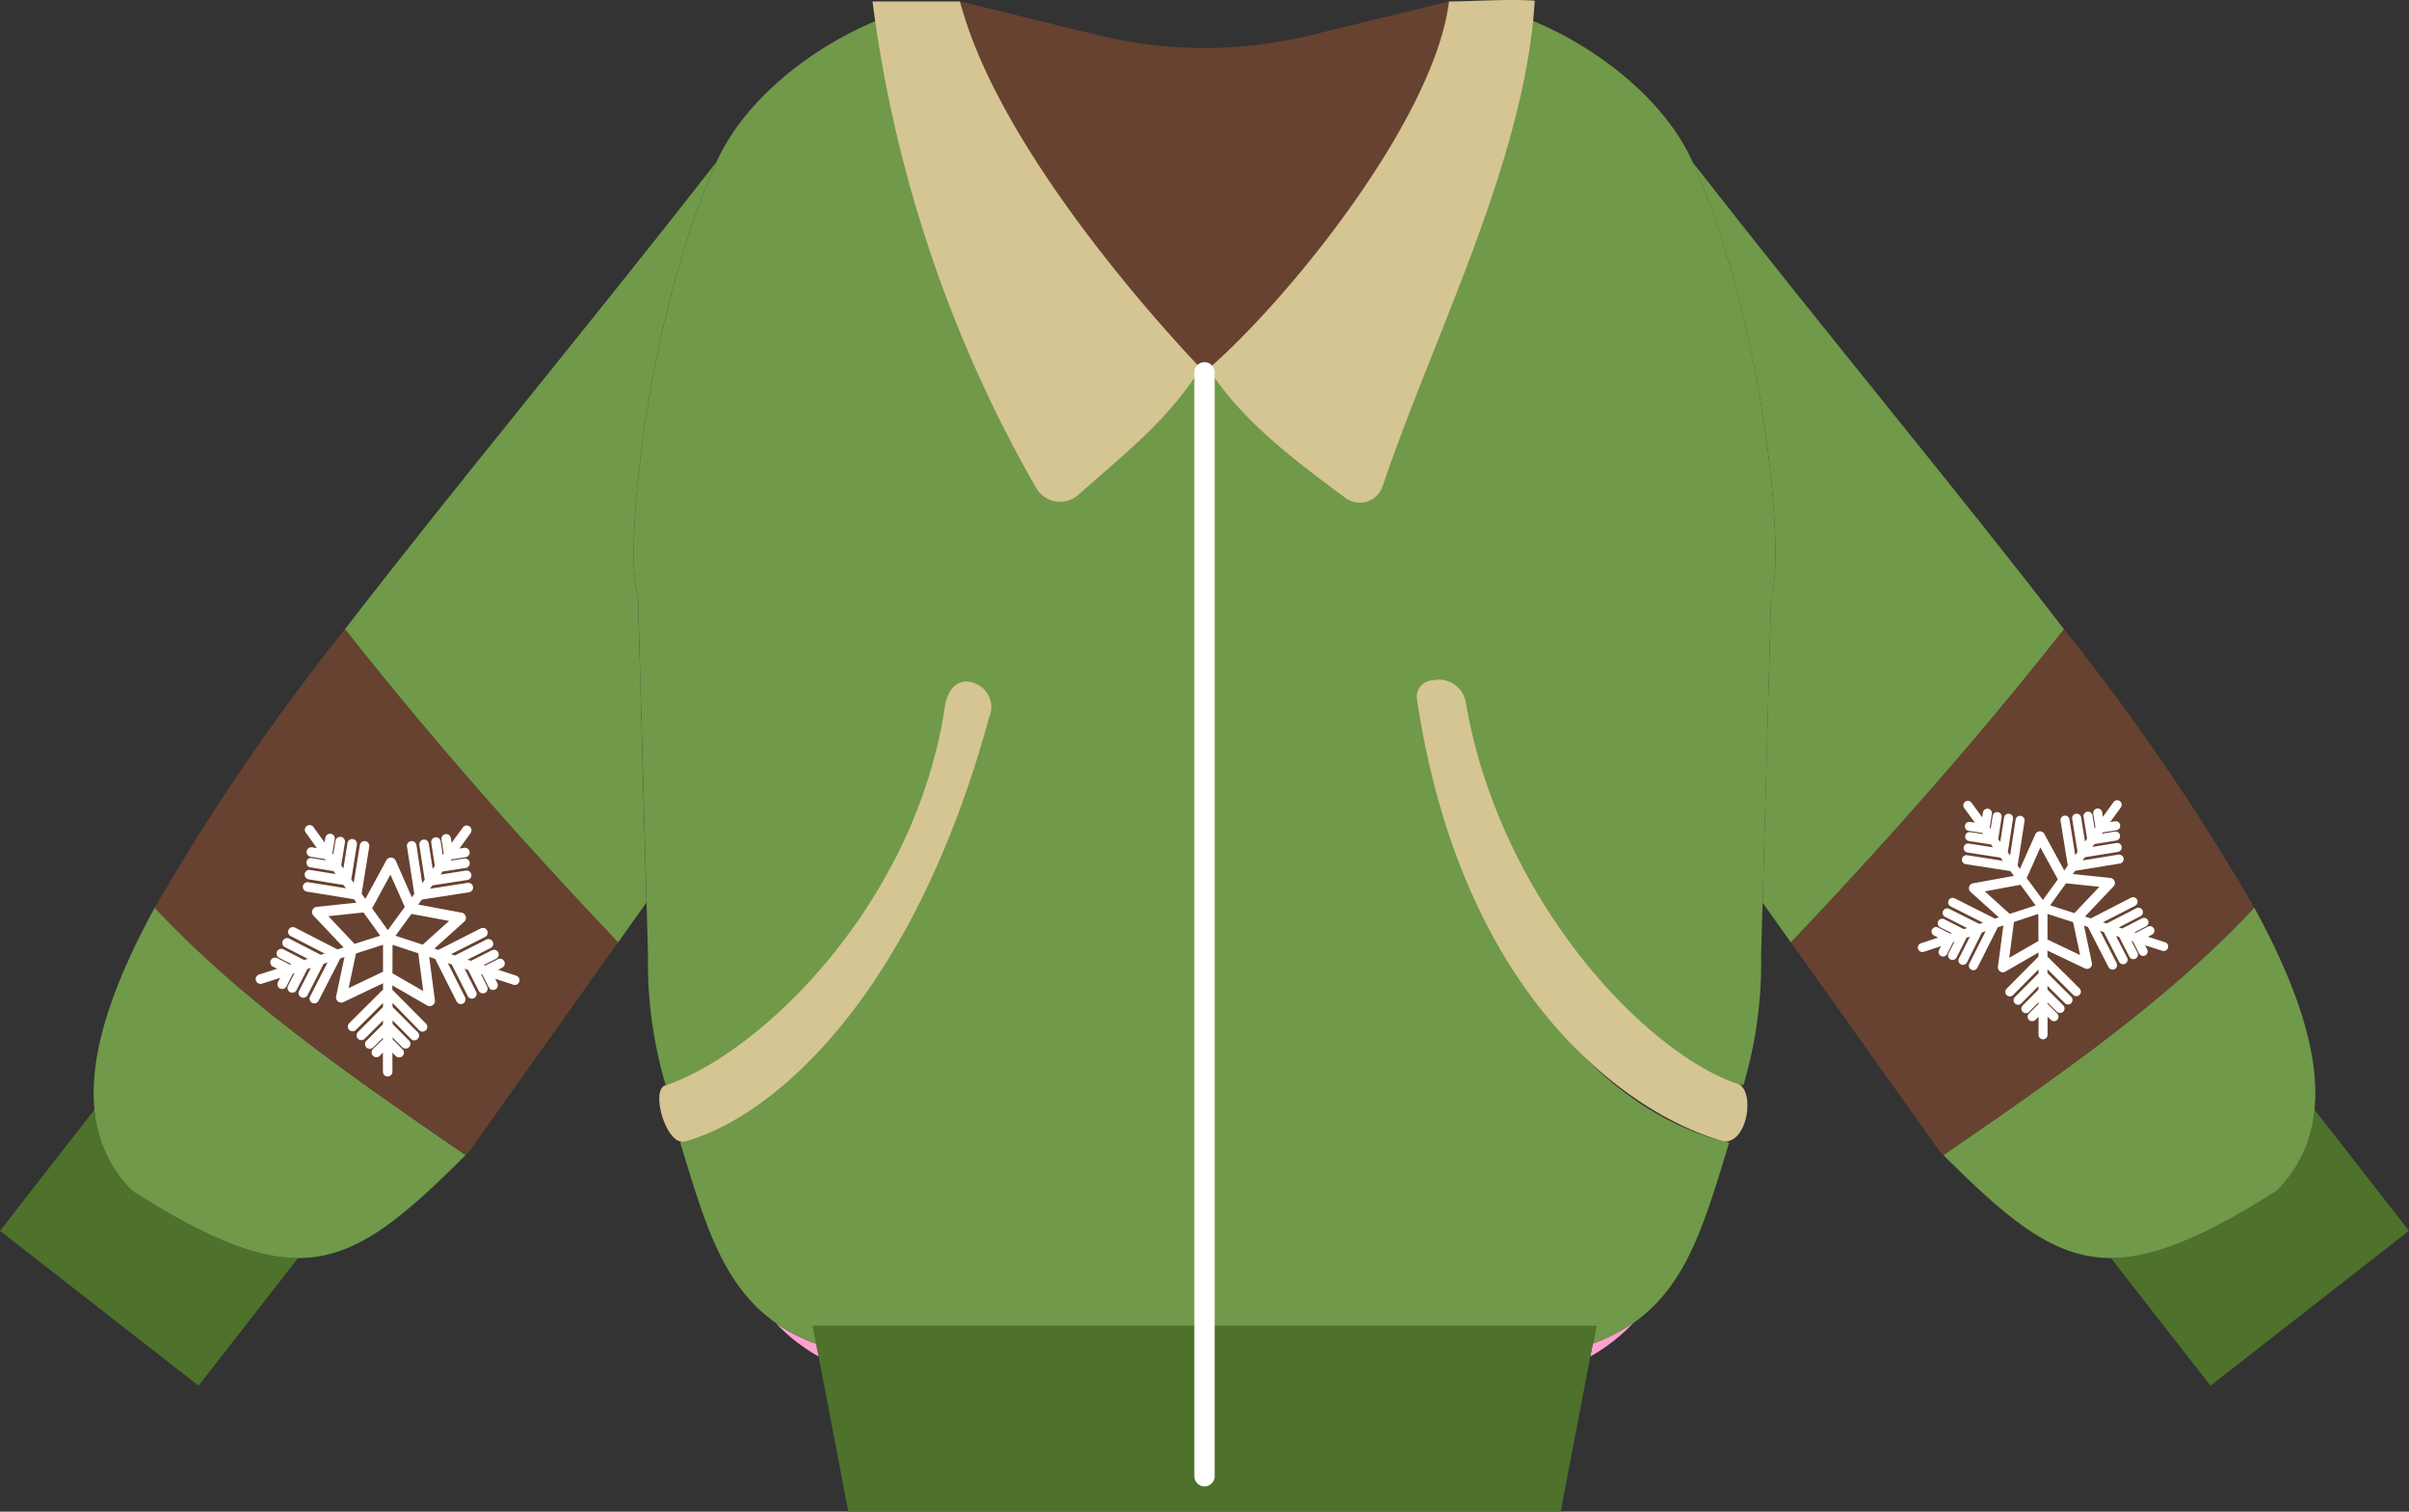 <svg id="Group_858" data-name="Group 858" xmlns="http://www.w3.org/2000/svg" xmlns:xlink="http://www.w3.org/1999/xlink" width="96.548" height="60.581" viewBox="0 0 96.548 60.581">
  <rect x="0" y="0" width="96.548" height="60.581" fill="#333333" stroke="none"/>
  <defs>
    <clipPath id="clip-path">
      <rect id="Rectangle_313" data-name="Rectangle 313" width="96.548" height="60.581" fill="none"/>
    </clipPath>
  </defs>
  <g id="Group_857" data-name="Group 857" transform="translate(0 0)" clip-path="url(#clip-path)">
    <path id="Path_1712" data-name="Path 1712" d="M126.615,54.261a.175.175,0,0,0-.1-.087l-.667-.214.157-.081a.175.175,0,0,0,.087-.1.173.173,0,0,0-.011-.133.174.174,0,0,0-.234-.076l-.468.24-.055-.018.452-.232a.169.169,0,0,0,.086-.1.167.167,0,0,0-.011-.133.171.171,0,0,0-.1-.087.175.175,0,0,0-.133.011l-.763.392-.132-.043.84-.432a.173.173,0,0,0,.087-.1.175.175,0,0,0-.246-.208l-1.151.591-.143-.046,1.245-.64a.175.175,0,0,0,.076-.235.175.175,0,0,0-.235-.075l-1.556.8-.226-.073,1.106-1.166a.193.193,0,0,0-.119-.324l-1.457-.153.091-.126,1.727-.28a.175.175,0,0,0,.145-.2.175.175,0,0,0-.2-.144l-1.382.224.088-.122,1.277-.207a.175.175,0,0,0,.145-.2.178.178,0,0,0-.071-.113.171.171,0,0,0-.13-.031l-.933.151.079-.109.846-.137a.175.175,0,0,0,.075-.314.168.168,0,0,0-.13-.031l-.5.081.036-.05.519-.084a.176.176,0,0,0,.114-.071.175.175,0,0,0-.17-.274l-.175.029.411-.569a.176.176,0,0,0-.04-.244.17.17,0,0,0-.13-.031.175.175,0,0,0-.114.07l-.41.569-.029-.174a.175.175,0,0,0-.07-.114.173.173,0,0,0-.13-.031.174.174,0,0,0-.145.2l.084.519-.033.047-.081-.5a.174.174,0,0,0-.07-.114.17.17,0,0,0-.13-.031.174.174,0,0,0-.145.2l.137.846-.081.112-.15-.933a.175.175,0,0,0-.345.056l.207,1.277-.088.122-.224-1.382a.175.175,0,0,0-.314-.075.175.175,0,0,0-.031.131l.28,1.727-.138.19-.769-1.415a.2.2,0,0,0-.176-.1.193.193,0,0,0-.106.037.2.2,0,0,0-.063.077l-.6,1.34-.089-.122.268-1.729a.175.175,0,0,0-.276-.168.177.177,0,0,0-.069.115l-.214,1.384-.089-.122.2-1.279a.175.175,0,0,0-.345-.053l-.145.934-.079-.109.131-.847a.175.175,0,0,0-.145-.2.174.174,0,0,0-.2.146l-.078.5-.037-.049.081-.52a.175.175,0,0,0-.345-.053l-.027.175-.414-.566a.174.174,0,0,0-.114-.069.175.175,0,0,0-.2.146.175.175,0,0,0,.032.129l.414.566-.175-.027a.174.174,0,1,0-.053.344l.519.081.034.047-.5-.078a.173.173,0,0,0-.13.031.178.178,0,0,0-.069.114.175.175,0,0,0,.146.2l.847.132.081.111-.934-.145a.174.174,0,1,0-.053.344l1.279.2.089.121-1.384-.214a.172.172,0,0,0-.129.031.169.169,0,0,0-.069.114.174.174,0,0,0,.145.2l1.729.268.136.186-1.582.294a.191.191,0,0,0-.15.137.189.189,0,0,0,.057.194l1.094.986-.147.048-1.562-.789a.175.175,0,0,0-.234.078.17.17,0,0,0-.01.133.175.175,0,0,0,.087.1l1.25.632-.143.047-1.155-.583a.176.176,0,0,0-.234.077.175.175,0,0,0,.077.234l.843.426-.127.042-.765-.386a.175.175,0,0,0-.157.312l.454.228-.059.019-.469-.237a.177.177,0,0,0-.133-.01.175.175,0,0,0-.024.322l.158.08-.666.219a.174.174,0,0,0-.025.321.172.172,0,0,0,.133.01l.666-.218-.08.158a.175.175,0,0,0,.077.234.171.171,0,0,0,.133.01.174.174,0,0,0,.1-.087l.238-.469.055-.018-.23.454a.175.175,0,1,0,.312.157l.386-.765.132-.043-.426.844a.174.174,0,0,0,.077.234.169.169,0,0,0,.133.011.173.173,0,0,0,.1-.087l.583-1.155.143-.047L118.945,55a.175.175,0,0,0,.077.234.17.17,0,0,0,.133.01.174.174,0,0,0,.1-.087l.788-1.561.216-.071-.209,1.59a.193.193,0,0,0,.287.192l1.277-.737v.16l-1.233,1.241a.173.173,0,0,0-.05.124.174.174,0,0,0,.173.173.157.157,0,0,0,.125-.051l.986-.994v.151l-.912.918a.175.175,0,0,0,.248.246l.665-.671V56l-.6.608a.174.174,0,1,0,.248.246l.358-.36v.062l-.371.373a.175.175,0,0,0,0,.247.179.179,0,0,0,.246,0l.125-.126,0,.7a.175.175,0,0,0,.174.174h0a.174.174,0,0,0,.123-.051.17.17,0,0,0,.051-.124l0-.7.126.125a.174.174,0,1,0,.246-.248l-.373-.37V56.5l.36.358a.178.178,0,0,0,.246,0,.173.173,0,0,0,0-.246l-.608-.6v-.139l.671.666a.174.174,0,1,0,.246-.248l-.918-.912v-.151l.994.987a.174.174,0,1,0,.246-.248l-1.241-1.233V54.5l1.446.689a.193.193,0,0,0,.2-.023.191.191,0,0,0,.069-.19l-.306-1.438.153.049.8,1.556a.172.172,0,0,0,.1.087.174.174,0,0,0,.208-.246L124,53.734l.143.046.591,1.151a.176.176,0,0,0,.1.087.171.171,0,0,0,.132-.011.173.173,0,0,0,.087-.1.176.176,0,0,0-.011-.133l-.432-.84.127.041.392.762a.178.178,0,0,0,.1.087.173.173,0,0,0,.133-.011.175.175,0,0,0,.076-.235l-.232-.452.059.019.24.467a.171.171,0,0,0,.1.087.177.177,0,0,0,.133-.011.174.174,0,0,0,.086-.1.172.172,0,0,0-.011-.133l-.081-.158.668.214a.178.178,0,0,0,.133-.011.174.174,0,0,0,.086-.1.172.172,0,0,0-.011-.133m-5.453-2.569.528-1.185.671,1.236-.577.8Zm.454,2.434-1.13.652.182-1.387.944-.311ZM120.5,53.078l-.968-.872,1.381-.256.585.8Zm2.452.322.27,1.271-1.262-.6,0-.99Zm-.888-.652.615-.852,1.288.136-.964,1.018Z" transform="translate(-39.067 -16.263)" fill="#fff"/>
    <path id="Path_1713" data-name="Path 1713" d="M80.583,6.843C79.4,4.192,76.461,2.009,73.737,1,73.314,7.84,69.3,12.416,67.28,18.876,65.687,16.22,62.6,17.5,61.011,14.844c-1.594,2.656-3.89,2.9-6.015,5.028A43.43,43.43,0,0,1,48,1.108c-2.64,1.054-5.416,3.179-6.555,5.734-2.947,6.612-3.7,16.093-3.141,17.288l.346,12.375.058,2.086a17.281,17.281,0,0,0,.711,5.238c.083-.021.17-.051.255-.079,3.894-1.3,10.582-7.15,11.544-15.246v-.64c1,.143.643.667.462,1.661C49.522,41.4,42.578,44.337,40,46.125l0,.005c.97,3.171,1.671,5.7,3.828,7.218a7.006,7.006,0,0,0,1.627.84l-.137-.717h31.4l-.137.717a7.006,7.006,0,0,0,1.627-.84c2.157-1.514,2.858-4.047,3.828-7.218l0-.005c-3.392-.738-10.1-4.65-11.838-17.671l1-.553C72.148,36,78.46,42.446,82.353,43.75c.086.029.172.059.255.079a17.281,17.281,0,0,0,.711-5.238l.059-2.086.346-12.375c.556-1.195-.194-10.676-3.141-17.288" transform="translate(-12.737 -0.334)" fill="#709949"/>
    <path id="Path_1714" data-name="Path 1714" d="M95.712,80.956a7.286,7.286,0,0,0,1.724-1.346,7.031,7.031,0,0,1-1.627.839Z" transform="translate(-31.974 -26.595)" fill="#ffa1cf"/>
    <path id="Path_1715" data-name="Path 1715" d="M85.991,40.912l-.163.023a.658.658,0,0,0-.557.745C87.134,54.086,94.2,58.493,97.6,59.413c.962.007,1.228-2.116.5-2.333-3.727-1.249-9.536-7.421-10.871-15.275a1.094,1.094,0,0,0-1.237-.893" transform="translate(-28.483 -13.663)" fill="#d5c593"/>
    <path id="Path_1716" data-name="Path 1716" d="M135.2,66.778a5.185,5.185,0,0,1-1.522,3.26c-2.9,1.835-4.912,2.684-6.639,2.685l3.991,5.116,7.957-6.206Z" transform="translate(-42.439 -22.308)" fill="#4e712c"/>
    <path id="Path_1717" data-name="Path 1717" d="M101.879,9.774c2.947,6.612,3.7,16.093,3.141,17.288l-.346,12.375,1.138,1.6c3.817-4.016,7.494-8.17,10.945-12.553-4.322-5.617-9.588-11.93-14.878-18.708" transform="translate(-34.034 -3.265)" fill="#709949"/>
    <path id="Path_1718" data-name="Path 1718" d="M131.831,62.715c.22-2.215-.694-4.942-2.415-8.1-3.556,3.81-8.091,6.906-12.461,9.919,2.66,2.65,4.441,4.126,6.715,4.125,1.727,0,3.738-.85,6.639-2.685a5.185,5.185,0,0,0,1.522-3.26" transform="translate(-39.07 -18.245)" fill="#709949"/>
    <path id="Path_1719" data-name="Path 1719" d="M126.353,49.021a90.642,90.642,0,0,0-7.622-11.154c-3.45,4.382-7.128,8.537-10.945,12.553l5.981,8.4.125.125c4.37-3.013,8.9-6.109,12.461-9.919" transform="translate(-36.007 -12.65)" fill="#674230"/>
    <path id="Path_1720" data-name="Path 1720" d="M65.815,14.51c1.365,2.276,3.528,3.863,5.645,5.442a.966.966,0,0,0,1.492-.457c2.055-6.084,5.708-13.064,6.1-19.469-1.077-.073-2.574.033-3.444.033a24.609,24.609,0,0,1-7.273,10.8S58.027,6.115,56.017.058H52.51a52.751,52.751,0,0,0,6.566,19.509,1.107,1.107,0,0,0,1.689.26c1.917-1.709,3.69-3.05,5.05-5.316" transform="translate(-17.542 0)" fill="#d5c593"/>
    <path id="Path_1721" data-name="Path 1721" d="M80.313,79.792h-31.4l.137.717.1.507,1.19,6.221H78.889l1.19-6.221.1-.507Z" transform="translate(-16.341 -26.656)" fill="#4e712c"/>
    <path id="Path_1722" data-name="Path 1722" d="M46.679,79.609A7.252,7.252,0,0,0,48.4,80.955l-.1-.507a6.98,6.98,0,0,1-1.627-.839" transform="translate(-15.594 -26.594)" fill="#ffa1cf"/>
    <path id="Path_1723" data-name="Path 1723" d="M52.287,41.071c-.824-.275-1.106.568-1.15.868-1.163,7.976-7.4,13.984-11.205,15.259-.621.139,0,2.4.752,2.254,3.338-.9,9.052-5.46,12.215-17a1.019,1.019,0,0,0-.612-1.38" transform="translate(-13.255 -13.702)" fill="#d5c593"/>
    <path id="Path_1724" data-name="Path 1724" d="M3.787,66.778,0,71.633l7.957,6.206,3.991-5.116c-1.727,0-3.738-.85-6.639-2.685a5.185,5.185,0,0,1-1.522-3.26" transform="translate(0 -22.308)" fill="#4e712c"/>
    <path id="Path_1725" data-name="Path 1725" d="M35.637,9.774c-5.29,6.778-10.556,13.091-14.878,18.708,3.45,4.383,7.128,8.537,10.945,12.553l1.138-1.6L32.5,27.062c-.556-1.195.194-10.676,3.141-17.288" transform="translate(-6.935 -3.265)" fill="#709949"/>
    <path id="Path_1726" data-name="Path 1726" d="M8.085,54.616c-1.72,3.157-2.635,5.885-2.415,8.1a5.189,5.189,0,0,0,1.522,3.26c2.9,1.835,4.912,2.684,6.639,2.685,2.275,0,4.056-1.474,6.715-4.125-4.37-3.013-8.9-6.109-12.461-9.919" transform="translate(-1.884 -18.245)" fill="#709949"/>
    <path id="Path_1727" data-name="Path 1727" d="M9.313,49.021c3.556,3.81,8.091,6.906,12.461,9.919l.126-.125,5.98-8.4c-3.816-4.016-7.494-8.171-10.945-12.553A90.641,90.641,0,0,0,9.313,49.021" transform="translate(-3.111 -12.65)" fill="#674230"/>
    <path id="Path_1728" data-name="Path 1728" d="M67.575,14.946c3.313-2.823,9.211-10.127,9.8-14.859L71.828,1.441a17.919,17.919,0,0,1-8.505,0L57.777.087c1.729,6.631,9.8,14.859,9.8,14.859" transform="translate(-19.301 -0.029)" fill="#674230"/>
    <path id="Path_1729" data-name="Path 1729" d="M72.286,66.846a.407.407,0,0,1-.407-.407V22.2a.407.407,0,0,1,.814,0V66.439a.407.407,0,0,1-.407.407" transform="translate(-24.012 -7.279)" fill="#fff"/>
    <path id="Path_1730" data-name="Path 1730" d="M125.441,53.94a.182.182,0,0,0-.106-.089l-.691-.222.162-.083a.181.181,0,0,0-.027-.333.177.177,0,0,0-.138.011l-.485.249-.056-.019.468-.24a.181.181,0,0,0-.027-.333.181.181,0,0,0-.138.011l-.79.406-.137-.044.87-.448a.178.178,0,0,0,.09-.105.181.181,0,0,0-.254-.216l-1.193.613-.148-.048,1.29-.663a.177.177,0,0,0,.09-.106.18.18,0,0,0-.254-.216l-1.612.828-.234-.075,1.146-1.208a.2.2,0,0,0-.124-.335l-1.51-.159.095-.13,1.789-.29a.182.182,0,0,0,.15-.208.182.182,0,0,0-.208-.15l-1.432.232.092-.127,1.323-.214a.181.181,0,0,0,.077-.325.178.178,0,0,0-.135-.032l-.966.156.081-.112.876-.143a.177.177,0,0,0,.117-.073.179.179,0,0,0,.033-.135.181.181,0,0,0-.073-.118.179.179,0,0,0-.135-.032l-.52.085.037-.052.538-.087a.181.181,0,1,0-.057-.357l-.182.029.426-.589a.18.18,0,0,0,.031-.135.181.181,0,0,0-.207-.149.182.182,0,0,0-.118.073l-.425.589-.029-.181a.181.181,0,0,0-.073-.118.178.178,0,0,0-.135-.032.185.185,0,0,0-.118.073.183.183,0,0,0-.032.135l.087.538-.035.048-.084-.519a.183.183,0,0,0-.073-.118.181.181,0,0,0-.284.176l.142.876-.084.117-.156-.967a.181.181,0,0,0-.358.058l.214,1.323-.091.127-.232-1.432a.18.18,0,0,0-.073-.118.177.177,0,0,0-.134-.032.181.181,0,0,0-.15.208l.29,1.789-.142.2-.8-1.466a.2.2,0,0,0-.292-.066.194.194,0,0,0-.065.08l-.619,1.388-.093-.127.278-1.791a.181.181,0,0,0-.286-.173.177.177,0,0,0-.071.118l-.222,1.434-.092-.126.205-1.325a.181.181,0,1,0-.357-.055l-.15.968-.082-.112.136-.878a.181.181,0,0,0-.033-.134.179.179,0,0,0-.119-.072.18.18,0,0,0-.206.151l-.08.52-.038-.051.083-.539a.181.181,0,1,0-.357-.055l-.029.181-.429-.586a.178.178,0,0,0-.118-.072.183.183,0,0,0-.135.033.181.181,0,0,0-.039.252l.429.587-.181-.028a.181.181,0,1,0-.055.357l.539.083.035.048-.52-.081a.182.182,0,0,0-.206.151.18.18,0,0,0,.151.206l.877.137.085.115-.967-.15a.186.186,0,0,0-.135.033.179.179,0,0,0-.072.119.18.18,0,0,0,.151.206l1.325.206.093.126-1.434-.222a.181.181,0,0,0-.134.033.176.176,0,0,0-.072.118.181.181,0,0,0,.15.206l1.791.277.141.192-1.64.3a.2.2,0,0,0-.155.142.2.2,0,0,0,.059.2l1.133,1.022-.152.05L116.9,52.09a.178.178,0,0,0-.138-.011.181.181,0,0,0-.105.091.181.181,0,0,0,.08.242l1.3.655-.149.049-1.2-.6a.181.181,0,1,0-.162.323l.874.442-.132.043-.792-.4a.181.181,0,0,0-.163.323l.47.237-.061.02-.487-.246a.182.182,0,0,0-.243.081.178.178,0,0,0-.01.137.181.181,0,0,0,.091.105l.164.083-.69.227a.182.182,0,0,0-.116.228.182.182,0,0,0,.228.115l.69-.227-.083.164a.181.181,0,0,0,.322.163l.246-.487.056-.018-.238.469a.18.18,0,0,0-.01.138.178.178,0,0,0,.09.105.182.182,0,0,0,.242-.08l.4-.792.137-.045-.442.874a.183.183,0,0,0-.01.138.179.179,0,0,0,.09.1.175.175,0,0,0,.138.011.179.179,0,0,0,.105-.091l.6-1.2.148-.049-.654,1.3a.18.18,0,0,0,.08.242.176.176,0,0,0,.137.011.181.181,0,0,0,.106-.091l.817-1.618.224-.074-.217,1.648a.2.2,0,0,0,.3.2l1.323-.764v.165l-1.277,1.287a.181.181,0,0,0,.127.308.163.163,0,0,0,.13-.053l1.022-1.03v.156l-.945.952a.181.181,0,0,0,0,.256.179.179,0,0,0,.128.053.184.184,0,0,0,.128-.054l.689-.695v.139l-.626.631a.181.181,0,1,0,.257.254l.371-.374v.064l-.384.387a.181.181,0,0,0,0,.256.185.185,0,0,0,.256,0l.129-.13,0,.726a.181.181,0,0,0,.18.18h0a.179.179,0,0,0,.127-.053.175.175,0,0,0,.053-.128l0-.727.131.129a.179.179,0,0,0,.127.053h0a.181.181,0,0,0,.127-.309l-.387-.384v-.059l.374.371a.186.186,0,0,0,.256,0,.181.181,0,0,0,0-.256l-.63-.626V55.6l.695.69a.18.18,0,0,0,.128.053.181.181,0,0,0,.127-.309l-.951-.944v-.156l1.03,1.023a.181.181,0,0,0,.256,0,.176.176,0,0,0,.052-.128.179.179,0,0,0-.053-.128l-1.286-1.277v-.24l1.5.714a.2.2,0,0,0,.209-.023.2.2,0,0,0,.071-.2l-.316-1.489.158.051.828,1.612a.179.179,0,0,0,.106.09.181.181,0,0,0,.137-.011.181.181,0,0,0,.079-.244l-.663-1.29.149.047.613,1.192a.181.181,0,0,0,.106.09.175.175,0,0,0,.137-.011.18.18,0,0,0,.079-.243l-.448-.871.133.042.406.79a.18.18,0,0,0,.106.089.176.176,0,0,0,.137-.011.181.181,0,0,0,.079-.243l-.241-.469.061.019.249.485a.181.181,0,0,0,.243.078.177.177,0,0,0,.089-.105.179.179,0,0,0-.011-.139l-.084-.163.691.222a.187.187,0,0,0,.138-.011.182.182,0,0,0,.089-.106.177.177,0,0,0-.011-.138m-5.65-2.661.547-1.228.7,1.281-.6.828Zm.47,2.522-1.171.675.189-1.437.978-.322Zm-1.151-1.087-1-.9,1.431-.266.607.829Zm2.54.333.28,1.318-1.307-.623,0-1.026Zm-.92-.675.637-.883,1.335.141-1,1.055Z" transform="translate(-38.559 -16.089)" fill="#fff"/>
    <path id="Path_1731" data-name="Path 1731" d="M15.4,55.88a.189.189,0,0,0,.094.112.2.2,0,0,0,.145.012l.729-.234-.089.172a.192.192,0,0,0,.083.256.19.19,0,0,0,.256-.083l.262-.511.065-.02-.254.493a.191.191,0,1,0,.339.174l.428-.833.139-.044-.471.918a.19.19,0,0,0,.083.256.183.183,0,0,0,.144.012.19.19,0,0,0,.112-.095l.646-1.257.156-.05-.7,1.36a.19.19,0,0,0,.083.256.187.187,0,0,0,.145.012.188.188,0,0,0,.111-.095l.873-1.7.167-.053-.334,1.57a.21.21,0,0,0,.3.233l1.58-.753v.253l-1.355,1.346a.189.189,0,0,0-.057.135.186.186,0,0,0,.055.135.191.191,0,0,0,.269,0l1.085-1.078v.165l-1,.995a.19.19,0,0,0-.057.135.19.19,0,0,0,.325.135l.732-.727v.151l-.664.66a.191.191,0,0,0,0,.27.2.2,0,0,0,.27,0l.394-.39v.062l-.408.4a.191.191,0,0,0,.269.27l.137-.137,0,.766a.187.187,0,0,0,.055.135.189.189,0,0,0,.135.056h0a.191.191,0,0,0,.19-.19l0-.766.136.137a.2.2,0,0,0,.27,0,.19.19,0,0,0,0-.269l-.4-.408v-.068l.391.394a.191.191,0,0,0,.271-.269l-.66-.664v-.146l.727.732a.191.191,0,1,0,.271-.268l-1-1v-.164L21.94,57.87a.174.174,0,0,0,.137.056.187.187,0,0,0,.133-.055.19.19,0,0,0,0-.269l-1.347-1.356v-.174l1.394.805a.21.21,0,0,0,.222-.008.207.207,0,0,0,.091-.2l-.228-1.737.236.078.861,1.705a.192.192,0,0,0,.111.1.191.191,0,0,0,.229-.267l-.69-1.366.156.052.637,1.261a.189.189,0,0,0,.111.1.187.187,0,0,0,.145-.011.191.191,0,0,0,.085-.256l-.465-.921.143.047.423.836a.191.191,0,0,0,.255.085.191.191,0,0,0,.085-.256l-.25-.5.059.02.259.513a.191.191,0,0,0,.256.084.191.191,0,0,0,.085-.256l-.087-.173.727.239a.19.19,0,0,0,.24-.121.191.191,0,0,0-.122-.24l-.727-.239.173-.087a.191.191,0,0,0-.172-.34l-.513.259-.064-.021.495-.25a.19.19,0,1,0-.171-.34l-.836.422-.139-.046.922-.465a.192.192,0,0,0,.1-.111.19.19,0,0,0-.011-.145.192.192,0,0,0-.256-.085l-1.261.637-.156-.051,1.365-.69a.19.19,0,0,0,.085-.255.19.19,0,0,0-.111-.1.187.187,0,0,0-.145.011l-1.7.862-.16-.053,1.195-1.076a.21.21,0,0,0-.1-.362L21.9,52.834l.149-.2,1.888-.292a.192.192,0,0,0,.125-.076A.19.19,0,0,0,24.024,52a.192.192,0,0,0-.141-.035l-1.512.234.1-.133,1.4-.216a.19.19,0,0,0,.159-.217.191.191,0,0,0-.218-.159l-1.02.158.089-.122.925-.143a.19.19,0,0,0,.159-.217.192.192,0,0,0-.076-.125.187.187,0,0,0-.142-.035l-.549.085.037-.051.567-.088a.19.19,0,1,0-.058-.376l-.191.03L24,49.969a.19.19,0,0,0-.041-.266.194.194,0,0,0-.143-.035.188.188,0,0,0-.124.076l-.452.617-.03-.191a.188.188,0,0,0-.075-.124.19.19,0,0,0-.3.182l.088.568-.04.054L22.8,50.3a.19.19,0,1,0-.376.059l.143.925-.087.118-.158-1.02a.191.191,0,0,0-.377.058l.216,1.4-.1.133L21.83,50.46a.191.191,0,1,0-.377.059l.292,1.887-.1.134L21,51.076a.2.2,0,0,0-.069-.085.21.21,0,0,0-.115-.041.214.214,0,0,0-.192.111l-.84,1.546-.151-.208.306-1.886a.189.189,0,0,0-.034-.142.186.186,0,0,0-.124-.077.192.192,0,0,0-.219.158l-.244,1.51-.1-.133.226-1.4a.189.189,0,0,0-.034-.142.191.191,0,0,0-.343.081l-.164,1.02-.089-.123.15-.924a.189.189,0,0,0-.034-.142.186.186,0,0,0-.124-.077.188.188,0,0,0-.142.033.194.194,0,0,0-.077.125l-.089.547-.037-.051.092-.567a.191.191,0,0,0-.033-.142A.189.189,0,0,0,18.4,50a.185.185,0,0,0-.142.033.189.189,0,0,0-.077.124l-.031.191-.448-.621a.189.189,0,0,0-.124-.076.185.185,0,0,0-.142.033.191.191,0,0,0-.043.266l.448.621-.191-.031a.191.191,0,0,0-.185.3.189.189,0,0,0,.124.077l.567.092.039.055-.548-.089A.183.183,0,0,0,17.5,51a.189.189,0,0,0-.077.125.187.187,0,0,0,.034.141.184.184,0,0,0,.124.077l.924.151.086.118-1.019-.164a.187.187,0,0,0-.142.033.19.19,0,0,0,.081.342l1.394.226.1.133L17.5,51.94a.2.2,0,0,0-.142.033.19.19,0,0,0,.081.343l1.886.305.1.137-1.592.168a.209.209,0,0,0-.174.136.213.213,0,0,0,.045.218l1.207,1.273-.246.079-1.7-.873a.192.192,0,0,0-.257.083.19.19,0,0,0-.011.145.186.186,0,0,0,.095.111l1.36.7-.156.051L16.732,54.2a.19.19,0,1,0-.174.339l.918.471-.144.047L16.5,54.63a.193.193,0,0,0-.145-.012.191.191,0,0,0-.111.095.19.19,0,0,0,.083.256l.493.254-.059.019-.511-.262a.187.187,0,0,0-.145-.012.191.191,0,0,0-.029.351l.172.088-.729.234a.193.193,0,0,0-.112.094.19.19,0,0,0-.011.145m5.287-2.021-.63-.874.734-1.35.577,1.295Zm.189.587,1.031.34.2,1.515-1.234-.712Zm.119-.362.64-.874,1.508.28-1.058.952Zm-.5.361,0,1.081-1.378.657.294-1.388Zm-1.141-.034L18.3,53.3l1.407-.149.671.931Z" transform="translate(-5.14 -16.584)" fill="#fff"/>
  </g>
</svg>
